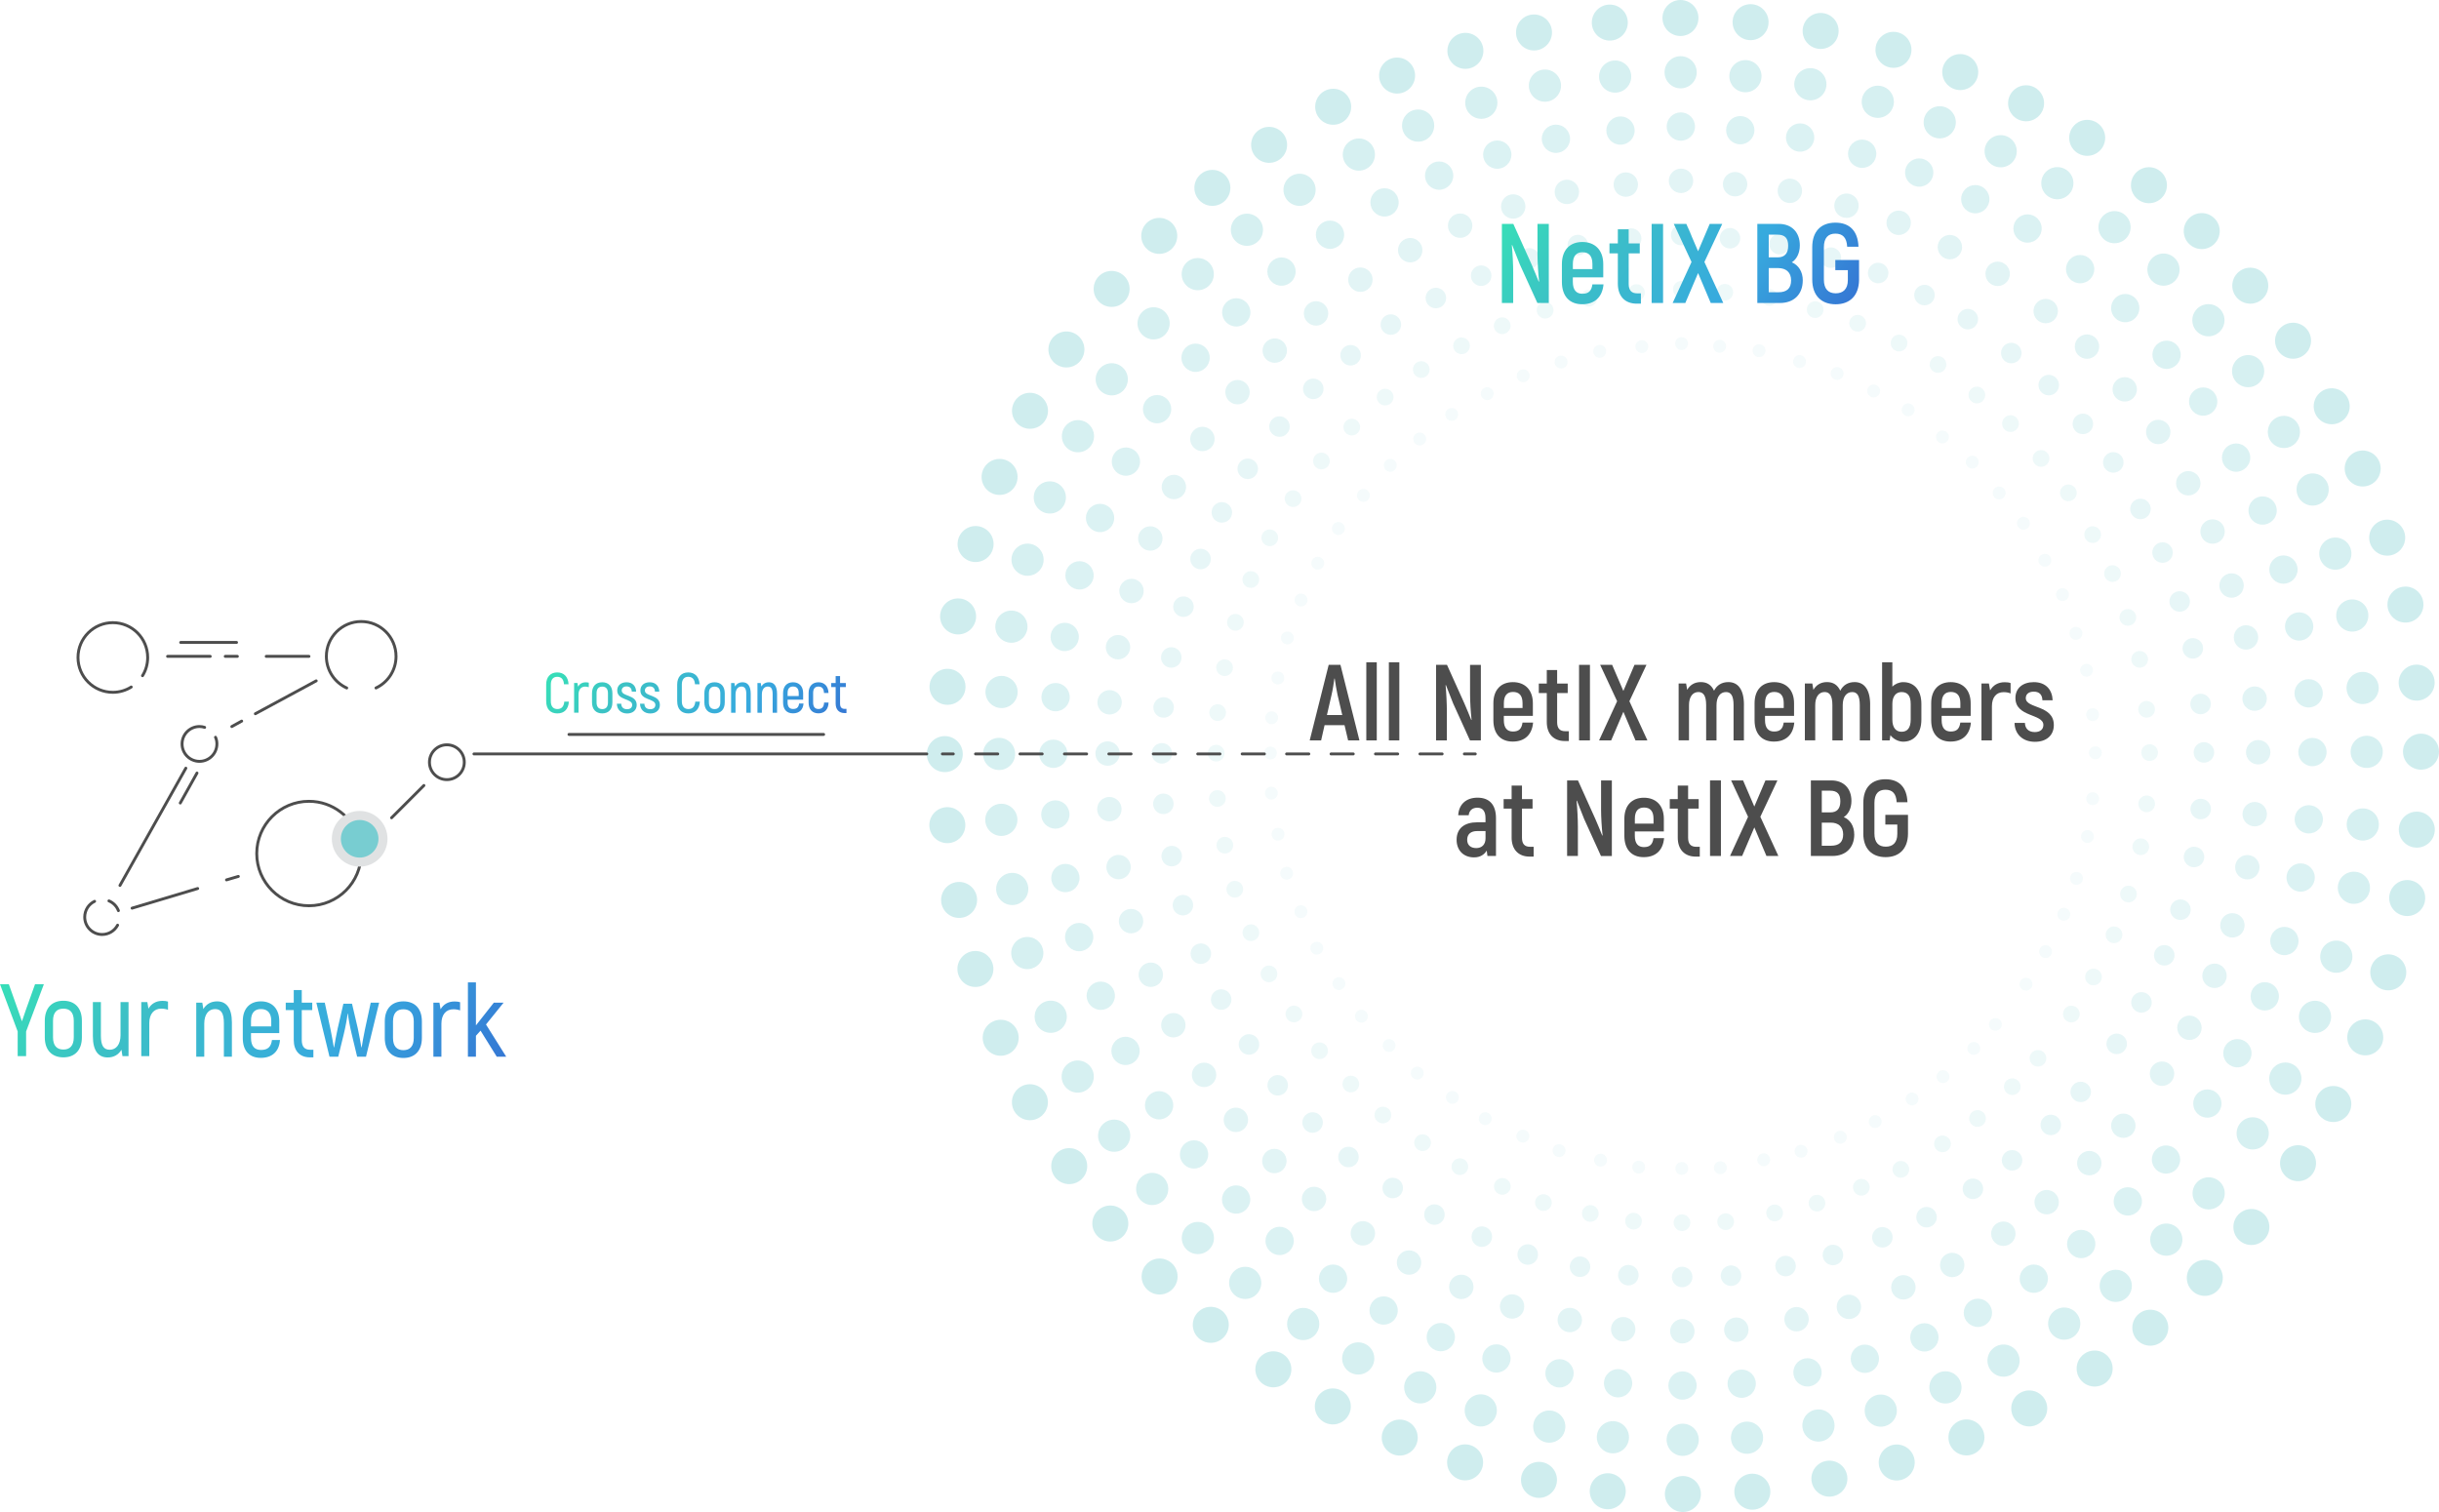 <svg id="eIPUi4QKhkH1" xmlns="http://www.w3.org/2000/svg" xmlns:xlink="http://www.w3.org/1999/xlink" viewBox="0 0 949.51 588.72" shape-rendering="geometricPrecision" text-rendering="geometricPrecision">
<style><![CDATA[
#eIPUi4QKhkH513_to {animation: eIPUi4QKhkH513_to__to 9200ms linear infinite normal forwards}@keyframes eIPUi4QKhkH513_to__to { 0% {transform: translate(140.02px,326.58px)} 5.435% {transform: translate(175.86px,293.72px)} 22.826% {transform: translate(362.54px,293.72px)} 36.957% {transform: translate(490.77px,293.72px)} 48.913% {transform: translate(490.77px,293.72px)} 61.957% {transform: translate(362.54px,293.72px)} 79.348% {transform: translate(173.67px,293.72px)} 86.957% {transform: translate(137.9px,328.66px)} 100% {transform: translate(137.9px,328.66px)}}
]]></style>
<defs><linearGradient id="eIPUi4QKhkH466-fill" x1="313.69" y1="300.22" x2="229.17" y2="241.03" spreadMethod="pad" gradientUnits="userSpaceOnUse" gradientTransform="translate(0 0)"><stop id="eIPUi4QKhkH466-fill-0" offset="0%" stop-color="#3578d4"/><stop id="eIPUi4QKhkH466-fill-1" offset="33%" stop-color="#37aade"/><stop id="eIPUi4QKhkH466-fill-2" offset="73%" stop-color="#3cc0c6"/><stop id="eIPUi4QKhkH466-fill-3" offset="100%" stop-color="#37deb8"/></linearGradient><linearGradient id="eIPUi4QKhkH492-fill" x1="704.7" y1="139.77" x2="599.45" y2="66.07" spreadMethod="pad" gradientUnits="userSpaceOnUse" gradientTransform="translate(0 0)"><stop id="eIPUi4QKhkH492-fill-0" offset="0%" stop-color="#3578d4"/><stop id="eIPUi4QKhkH492-fill-1" offset="33%" stop-color="#37aade"/><stop id="eIPUi4QKhkH492-fill-2" offset="73%" stop-color="#3cc0c6"/><stop id="eIPUi4QKhkH492-fill-3" offset="100%" stop-color="#37deb8"/></linearGradient><linearGradient id="eIPUi4QKhkH493-fill" x1="170.7" y1="449.1" x2="25.2" y2="347.21" spreadMethod="pad" gradientUnits="userSpaceOnUse" gradientTransform="translate(0 0)"><stop id="eIPUi4QKhkH493-fill-0" offset="0%" stop-color="#3578d4"/><stop id="eIPUi4QKhkH493-fill-1" offset="33%" stop-color="#37aade"/><stop id="eIPUi4QKhkH493-fill-2" offset="73%" stop-color="#3cc0c6"/><stop id="eIPUi4QKhkH493-fill-3" offset="100%" stop-color="#37deb8"/></linearGradient></defs><g><g opacity="0.5"><g><g><circle r="7.01" transform="translate(654.21 7.01)" opacity="0.7" fill="#78cdd1" stroke-width="0"/><circle r="7.01" transform="translate(655.15 581.7)" opacity="0.7" fill="#78cdd1" stroke-width="0"/><circle r="7.01" transform="translate(942.5 292.66)" opacity="0.7" fill="#78cdd1" stroke-width="0"/><circle r="7.01" transform="translate(367.81 293.61)" opacity="0.7" fill="#78cdd1" stroke-width="0"/><circle r="7.01" transform="translate(451.3 91.84)" opacity="0.7" fill="#78cdd1" stroke-width="0"/><circle r="7.01" transform="translate(858.34 497.54)" opacity="0.7" fill="#78cdd1" stroke-width="0"/><circle r="7.01" transform="translate(857.14 89.97)" opacity="0.7" fill="#78cdd1" stroke-width="0"/><circle r="7.01" transform="translate(451.44 497.01)" opacity="0.7" fill="#78cdd1" stroke-width="0"/><circle r="7.01" transform="translate(543.89 29.42)" opacity="0.7" fill="#78cdd1" stroke-width="0"/><circle r="7.01" transform="translate(765.54 559.66)" opacity="0.7" fill="#78cdd1" stroke-width="0"/><circle r="7.01" transform="translate(919.8 182.41)" opacity="0.7" fill="#78cdd1" stroke-width="0"/><circle r="7.01" transform="translate(389.57 404.05)" opacity="0.7" fill="#78cdd1" stroke-width="0"/><circle r="7.01" transform="translate(389.14 185.69)" opacity="0.7" fill="#78cdd1" stroke-width="0"/><circle r="7.01" transform="translate(920.8 403.9)" opacity="0.7" fill="#78cdd1" stroke-width="0"/><circle r="7.01" transform="translate(763.13 28.06)" opacity="0.7" fill="#78cdd1" stroke-width="0"/><circle r="7.01" transform="translate(544.92 559.72)" opacity="0.7" fill="#78cdd1" stroke-width="0"/><circle r="7.01" transform="translate(597.19 12.64)" opacity="0.7" fill="#78cdd1" stroke-width="0"/><circle r="7.01" transform="translate(712.19 575.71)" opacity="0.7" fill="#78cdd1" stroke-width="0"/><circle r="7.01" transform="translate(936.45 235.39)" opacity="0.7" fill="#78cdd1" stroke-width="0"/><circle r="7.01" transform="translate(373.38 350.39)" opacity="0.7" fill="#78cdd1" stroke-width="0"/><circle r="7.01" transform="translate(415.16 136.06)" opacity="0.7" fill="#78cdd1" stroke-width="0"/><circle r="7.01" transform="translate(894.63 452.89)" opacity="0.7" fill="#78cdd1" stroke-width="0"/><circle r="7.01" transform="translate(812.55 53.67)" opacity="0.7" fill="#78cdd1" stroke-width="0"/><circle r="7.01" transform="translate(495.72 533.14)" opacity="0.7" fill="#78cdd1" stroke-width="0"/><circle r="7.01" transform="translate(494.07 56.4)" opacity="0.7" fill="#78cdd1" stroke-width="0"/><circle r="7.01" transform="translate(815.45 532.84)" opacity="0.7" fill="#78cdd1" stroke-width="0"/><circle r="7.01" transform="translate(892.69 132.66)" opacity="0.7" fill="#78cdd1" stroke-width="0"/><circle r="7.01" transform="translate(416.25 454.03)" opacity="0.7" fill="#78cdd1" stroke-width="0"/><circle r="7.01" transform="translate(372.99 240)" opacity="0.7" fill="#78cdd1" stroke-width="0"/><circle r="7.01" transform="translate(937.13 349.65)" opacity="0.7" fill="#78cdd1" stroke-width="0"/><circle r="7.01" transform="translate(708.78 12.05)" opacity="0.7" fill="#78cdd1" stroke-width="0"/><circle r="7.01" transform="translate(599.13 576.19)" opacity="0.7" fill="#78cdd1" stroke-width="0"/><circle r="7.01" transform="translate(626.7 8.79)" opacity="0.7" fill="#78cdd1" stroke-width="0"/><circle r="7.01" transform="translate(682.19 580.79)" opacity="0.7" fill="#78cdd1" stroke-width="0"/><circle r="7.01" transform="translate(940.81 265.78)" opacity="0.7" fill="#78cdd1" stroke-width="0"/><circle r="7.01" transform="translate(368.8 321.27)" opacity="0.7" fill="#78cdd1" stroke-width="0"/><circle r="7.01" transform="translate(432.76 112.49)" opacity="0.7" fill="#78cdd1" stroke-width="0"/><circle r="7.01" transform="translate(876.47 477.73)" opacity="0.7" fill="#78cdd1" stroke-width="0"/><circle r="7.01" transform="translate(836.59 72.11)" opacity="0.7" fill="#78cdd1" stroke-width="0"/><circle r="7.01" transform="translate(471.36 515.82)" opacity="0.7" fill="#78cdd1" stroke-width="0"/><circle r="7.01" transform="translate(519.01 41.57)" opacity="0.7" fill="#78cdd1" stroke-width="0"/><circle r="7.01" transform="translate(789.99 548.37)" opacity="0.7" fill="#78cdd1" stroke-width="0"/><circle r="7.01" transform="translate(907.74 158.18)" opacity="0.7" fill="#78cdd1" stroke-width="0"/><circle r="7.01" transform="translate(400.95 429.15)" opacity="0.7" fill="#78cdd1" stroke-width="0"/><circle r="7.01" transform="translate(379.8 211.82)" opacity="0.7" fill="#78cdd1" stroke-width="0"/><circle r="7.01" transform="translate(929.76 378.58)" opacity="0.7" fill="#78cdd1" stroke-width="0"/><circle r="7.01" transform="translate(737.13 19.4)" opacity="0.7" fill="#78cdd1" stroke-width="0"/><circle r="7.01" transform="translate(570.37 569.37)" opacity="0.7" fill="#78cdd1" stroke-width="0"/><circle r="7.01" transform="translate(570.48 19.8)" opacity="0.7" fill="#78cdd1" stroke-width="0"/><circle r="7.01" transform="translate(738.4 569.42)" opacity="0.7" fill="#78cdd1" stroke-width="0"/><circle r="7.01" transform="translate(929.34 209.34)" opacity="0.7" fill="#78cdd1" stroke-width="0"/><circle r="7.01" transform="translate(379.73 377.27)" opacity="0.7" fill="#78cdd1" stroke-width="0"/><circle r="7.01" transform="translate(400.98 159.94)" opacity="0.7" fill="#78cdd1" stroke-width="0"/><circle r="7.01" transform="translate(908.36 429.84)" opacity="0.7" fill="#78cdd1" stroke-width="0"/><circle r="7.01" transform="translate(788.76 40.21)" opacity="0.7" fill="#78cdd1" stroke-width="0"/><circle r="7.01" transform="translate(518.87 547.59)" opacity="0.7" fill="#78cdd1" stroke-width="0"/><circle r="7.01" transform="translate(471.98 73.15)" opacity="0.7" fill="#78cdd1" stroke-width="0"/><circle r="7.01" transform="translate(837.12 516.94)" opacity="0.7" fill="#78cdd1" stroke-width="0"/><circle r="7.01" transform="translate(876.04 111.23)" opacity="0.7" fill="#78cdd1" stroke-width="0"/><circle r="7.01" transform="translate(432.25 476.37)" opacity="0.7" fill="#78cdd1" stroke-width="0"/><circle r="7.01" transform="translate(368.87 267.41)" opacity="0.7" fill="#78cdd1" stroke-width="0"/><circle r="7.01" transform="translate(940.87 323.02)" opacity="0.7" fill="#78cdd1" stroke-width="0"/><circle r="7.01" transform="translate(681.51 8.63)" opacity="0.7" fill="#78cdd1" stroke-width="0"/><circle r="7.01" transform="translate(625.9 580.62)" opacity="0.7" fill="#78cdd1" stroke-width="0"/></g><g><circle r="6.26" transform="translate(654.28 28.14)" opacity="0.61" fill="#78cdd1" stroke-width="0"/><circle r="6.26" transform="translate(655.08 560.58)" opacity="0.61" fill="#78cdd1" stroke-width="0"/><circle r="6.26" transform="translate(921.37 292.73)" opacity="0.61" fill="#78cdd1" stroke-width="0"/><circle r="6.26" transform="translate(388.94 293.54)" opacity="0.61" fill="#78cdd1" stroke-width="0"/><circle r="6.26" transform="translate(466.29 106.73)" opacity="0.61" fill="#78cdd1" stroke-width="0"/><circle r="6.26" transform="translate(843.35 482.65)" opacity="0.61" fill="#78cdd1" stroke-width="0"/><circle r="6.26" transform="translate(842.25 104.97)" opacity="0.61" fill="#78cdd1" stroke-width="0"/><circle r="6.26" transform="translate(466.33 482.02)" opacity="0.61" fill="#78cdd1" stroke-width="0"/><circle r="6.26" transform="translate(552.08 48.9)" opacity="0.61" fill="#78cdd1" stroke-width="0"/><circle r="6.26" transform="translate(757.36 540.18)" opacity="0.61" fill="#78cdd1" stroke-width="0"/><circle r="6.26" transform="translate(900.32 190.59)" opacity="0.61" fill="#78cdd1" stroke-width="0"/><circle r="6.26" transform="translate(409.05 395.87)" opacity="0.61" fill="#78cdd1" stroke-width="0"/><circle r="6.26" transform="translate(408.7 193.68)" opacity="0.61" fill="#78cdd1" stroke-width="0"/><circle r="6.26" transform="translate(901.24 395.91)" opacity="0.61" fill="#78cdd1" stroke-width="0"/><circle r="6.26" transform="translate(755.14 47.62)" opacity="0.61" fill="#78cdd1" stroke-width="0"/><circle r="6.26" transform="translate(552.91 540.16)" opacity="0.61" fill="#78cdd1" stroke-width="0"/><circle r="6.26" transform="translate(601.45 33.34)" opacity="0.61" fill="#78cdd1" stroke-width="0"/><circle r="6.26" transform="translate(707.93 555.02)" opacity="0.61" fill="#78cdd1" stroke-width="0"/><circle r="6.26" transform="translate(915.75 239.65)" opacity="0.61" fill="#78cdd1" stroke-width="0"/><circle r="6.26" transform="translate(394.07 346.12)" opacity="0.61" fill="#78cdd1" stroke-width="0"/><circle r="6.26" transform="translate(432.81 147.68)" opacity="0.61" fill="#78cdd1" stroke-width="0"/><circle r="6.26" transform="translate(876.98 441.28)" opacity="0.61" fill="#78cdd1" stroke-width="0"/><circle r="6.26" transform="translate(800.93 71.32)" opacity="0.61" fill="#78cdd1" stroke-width="0"/><circle r="6.26" transform="translate(507.34 515.5)" opacity="0.61" fill="#78cdd1" stroke-width="0"/><circle r="6.26" transform="translate(505.92 73.9)" opacity="0.61" fill="#78cdd1" stroke-width="0"/><circle r="6.26" transform="translate(803.6 515.35)" opacity="0.61" fill="#78cdd1" stroke-width="0"/><circle r="6.26" transform="translate(875.2 144.5)" opacity="0.61" fill="#78cdd1" stroke-width="0"/><circle r="6.26" transform="translate(433.75 442.18)" opacity="0.61" fill="#78cdd1" stroke-width="0"/><circle r="6.26" transform="translate(393.74 243.99)" opacity="0.61" fill="#78cdd1" stroke-width="0"/><circle r="6.26" transform="translate(916.38 345.65)" opacity="0.61" fill="#78cdd1" stroke-width="0"/><circle r="6.26" transform="translate(704.78 32.8)" opacity="0.61" fill="#78cdd1" stroke-width="0"/><circle r="6.26" transform="translate(603.13 555.44)" opacity="0.61" fill="#78cdd1" stroke-width="0"/><circle r="6.26" transform="translate(628.78 29.81)" opacity="0.61" fill="#78cdd1" stroke-width="0"/><circle r="6.26" transform="translate(680.12 559.77)" opacity="0.61" fill="#78cdd1" stroke-width="0"/><circle r="6.26" transform="translate(919.78 267.86)" opacity="0.61" fill="#78cdd1" stroke-width="0"/><circle r="6.26" transform="translate(389.82 319.2)" opacity="0.61" fill="#78cdd1" stroke-width="0"/><circle r="6.26" transform="translate(449.1 125.89)" opacity="0.61" fill="#78cdd1" stroke-width="0"/><ellipse rx="6.26" ry="6.25" transform="matrix(1-.024 0.024 1 859.837 464.633)" opacity="0.61" fill="#78cdd1" stroke-width="0"/><circle r="6.26" transform="translate(823.19 88.45)" opacity="0.61" fill="#78cdd1" stroke-width="0"/><circle r="6.26" transform="translate(484.76 499.49)" opacity="0.61" fill="#78cdd1" stroke-width="0"/><circle r="6.26" transform="translate(529.01 60.18)" opacity="0.61" fill="#78cdd1" stroke-width="0"/><circle r="6.26" transform="translate(779.99 529.75)" opacity="0.61" fill="#78cdd1" stroke-width="0"/><circle r="6.26" transform="translate(889.13 168.18)" opacity="0.61" fill="#78cdd1" stroke-width="0"/><circle r="6.26" transform="translate(419.56 419.16)" opacity="0.61" fill="#78cdd1" stroke-width="0"/><circle r="6.26" transform="translate(400.03 217.92)" opacity="0.61" fill="#78cdd1" stroke-width="0"/><circle r="6.26" transform="translate(909.53 372.48)" opacity="0.61" fill="#78cdd1" stroke-width="0"/><circle r="6.26" transform="translate(731.03 39.63)" opacity="0.61" fill="#78cdd1" stroke-width="0"/><circle r="6.26" transform="translate(576.47 549.14)" opacity="0.61" fill="#78cdd1" stroke-width="0"/><circle r="6.26" transform="translate(576.68 40)" opacity="0.61" fill="#78cdd1" stroke-width="0"/><circle r="6.26" transform="translate(732.19 549.22)" opacity="0.61" fill="#78cdd1" stroke-width="0"/><circle r="6.26" transform="translate(909.15 215.55)" opacity="0.61" fill="#78cdd1" stroke-width="0"/><circle r="6.26" transform="translate(399.93 371.06)" opacity="0.61" fill="#78cdd1" stroke-width="0"/><circle r="6.26" transform="translate(419.65 169.83)" opacity="0.61" fill="#78cdd1" stroke-width="0"/><circle r="6.26" transform="translate(889.69 419.95)" opacity="0.61" fill="#78cdd1" stroke-width="0"/><circle r="6.26" transform="translate(778.87 58.88)" opacity="0.61" fill="#78cdd1" stroke-width="0"/><circle r="6.26" transform="translate(528.76 528.91)" opacity="0.61" fill="#78cdd1" stroke-width="0"/><circle r="6.26" transform="translate(485.43 89.45)" opacity="0.61" fill="#78cdd1" stroke-width="0"/><circle r="6.26" transform="translate(823.67 500.64)" opacity="0.61" fill="#78cdd1" stroke-width="0"/><circle r="6.26" transform="translate(859.74 124.68)" opacity="0.61" fill="#78cdd1" stroke-width="0"/><circle r="6.26" transform="translate(448.55 462.92)" opacity="0.61" fill="#78cdd1" stroke-width="0"/><circle r="6.26" transform="translate(389.91 269.42)" opacity="0.61" fill="#78cdd1" stroke-width="0"/><circle r="6.26" transform="translate(919.84 321.01)" opacity="0.61" fill="#78cdd1" stroke-width="0"/><circle r="6.26" transform="translate(679.5 29.66)" opacity="0.61" fill="#78cdd1" stroke-width="0"/><circle r="6.26" transform="translate(627.91 559.59)" opacity="0.61" fill="#78cdd1" stroke-width="0"/></g><g><circle r="5.51" transform="translate(654.35 49.27)" opacity="0.52" fill="#78cdd1" stroke-width="0"/><circle r="5.51" transform="translate(655.01 539.45)" opacity="0.52" fill="#78cdd1" stroke-width="0"/><circle r="5.51" transform="translate(900.24 292.81)" opacity="0.52" fill="#78cdd1" stroke-width="0"/><circle r="5.51" transform="translate(410.06 293.47)" opacity="0.52" fill="#78cdd1" stroke-width="0"/><circle r="5.51" transform="translate(481.28 121.62)" opacity="0.52" fill="#78cdd1" stroke-width="0"/><circle r="5.51" transform="translate(828.36 467.76)" opacity="0.52" fill="#78cdd1" stroke-width="0"/><circle r="5.51" transform="translate(827.36 119.96)" opacity="0.52" fill="#78cdd1" stroke-width="0"/><circle r="5.51" transform="translate(481.22 467.03)" opacity="0.52" fill="#78cdd1" stroke-width="0"/><circle r="5.51" transform="translate(560.26 68.38)" opacity="0.52" fill="#78cdd1" stroke-width="0"/><circle r="5.51" transform="translate(749.17 520.7)" opacity="0.52" fill="#78cdd1" stroke-width="0"/><circle r="5.51" transform="translate(880.84 198.77)" opacity="0.52" fill="#78cdd1" stroke-width="0"/><circle r="5.51" transform="translate(428.53 387.69)" opacity="0.52" fill="#78cdd1" stroke-width="0"/><circle r="5.51" transform="translate(428.26 201.67)" opacity="0.52" fill="#78cdd1" stroke-width="0"/><circle r="5.51" transform="translate(881.68 387.92)" opacity="0.52" fill="#78cdd1" stroke-width="0"/><circle r="5.51" transform="translate(747.15 67.18)" opacity="0.52" fill="#78cdd1" stroke-width="0"/><circle r="5.51" transform="translate(560.9 520.6)" opacity="0.52" fill="#78cdd1" stroke-width="0"/><circle r="5.51" transform="translate(605.72 54.03)" opacity="0.52" fill="#78cdd1" stroke-width="0"/><circle r="5.51" transform="translate(703.66 534.33)" opacity="0.52" fill="#78cdd1" stroke-width="0"/><circle r="5.51" transform="translate(895.06 243.91)" opacity="0.52" fill="#78cdd1" stroke-width="0"/><circle r="5.51" transform="translate(414.76 341.86)" opacity="0.52" fill="#78cdd1" stroke-width="0"/><circle r="5.51" transform="translate(450.45 159.3)" opacity="0.52" fill="#78cdd1" stroke-width="0"/><circle r="5.51" transform="translate(859.33 429.66)" opacity="0.52" fill="#78cdd1" stroke-width="0"/><circle r="5.51" transform="translate(789.32 88.97)" opacity="0.52" fill="#78cdd1" stroke-width="0"/><circle r="5.51" transform="translate(518.96 497.85)" opacity="0.52" fill="#78cdd1" stroke-width="0"/><circle r="5.51" transform="translate(517.77 91.39)" opacity="0.52" fill="#78cdd1" stroke-width="0"/><circle r="5.51" transform="translate(791.76 497.85)" opacity="0.52" fill="#78cdd1" stroke-width="0"/><circle r="5.51" transform="translate(857.7 156.35)" opacity="0.52" fill="#78cdd1" stroke-width="0"/><circle r="5.51" transform="translate(451.24 430.34)" opacity="0.52" fill="#78cdd1" stroke-width="0"/><circle r="5.51" transform="translate(414.49 247.99)" opacity="0.52" fill="#78cdd1" stroke-width="0"/><circle r="5.51" transform="translate(895.64 341.66)" opacity="0.52" fill="#78cdd1" stroke-width="0"/><circle r="5.51" transform="translate(700.79 53.55)" opacity="0.52" fill="#78cdd1" stroke-width="0"/><circle r="5.51" transform="translate(607.12 534.7)" opacity="0.52" fill="#78cdd1" stroke-width="0"/><circle r="5.51" transform="translate(630.86 50.84)" opacity="0.52" fill="#78cdd1" stroke-width="0"/><circle r="5.51" transform="translate(678.04 538.74)" opacity="0.52" fill="#78cdd1" stroke-width="0"/><circle r="5.51" transform="translate(898.76 269.94)" opacity="0.52" fill="#78cdd1" stroke-width="0"/><circle r="5.51" transform="translate(410.85 317.12)" opacity="0.52" fill="#78cdd1" stroke-width="0"/><circle r="5.51" transform="translate(465.44 139.29)" opacity="0.52" fill="#78cdd1" stroke-width="0"/><ellipse rx="5.51" ry="5.49" transform="matrix(1-.021 0.021 1 843.236 451.465)" opacity="0.52" fill="#78cdd1" stroke-width="0"/><circle r="5.51" transform="translate(809.8 104.79)" opacity="0.52" fill="#78cdd1" stroke-width="0"/><circle r="5.51" transform="translate(498.16 483.15)" opacity="0.52" fill="#78cdd1" stroke-width="0"/><circle r="5.51" transform="translate(539 78.8)" opacity="0.52" fill="#78cdd1" stroke-width="0"/><circle r="5.51" transform="translate(770 511.14)" opacity="0.52" fill="#78cdd1" stroke-width="0"/><circle r="5.51" transform="translate(870.52 178.17)" opacity="0.52" fill="#78cdd1" stroke-width="0"/><circle r="5.51" transform="translate(438.17 409.16)" opacity="0.52" fill="#78cdd1" stroke-width="0"/><circle r="5.51" transform="translate(420.26 224.01)" opacity="0.52" fill="#78cdd1" stroke-width="0"/><circle r="5.51" transform="translate(889.31 366.38)" opacity="0.52" fill="#78cdd1" stroke-width="0"/><circle r="5.51" transform="translate(724.94 59.86)" opacity="0.52" fill="#78cdd1" stroke-width="0"/><circle r="5.51" transform="translate(582.56 528.91)" opacity="0.52" fill="#78cdd1" stroke-width="0"/><circle r="5.51" transform="translate(582.89 60.2)" opacity="0.52" fill="#78cdd1" stroke-width="0"/><circle r="5.51" transform="translate(725.99 529.03)" opacity="0.52" fill="#78cdd1" stroke-width="0"/><circle r="5.51" transform="translate(888.95 221.76)" opacity="0.52" fill="#78cdd1" stroke-width="0"/><circle r="5.51" transform="translate(420.12 364.85)" opacity="0.52" fill="#78cdd1" stroke-width="0"/><circle r="5.51" transform="translate(438.32 179.72)" opacity="0.52" fill="#78cdd1" stroke-width="0"/><circle r="5.51" transform="translate(871.02 410.06)" opacity="0.52" fill="#78cdd1" stroke-width="0"/><circle r="5.51" transform="translate(768.98 77.55)" opacity="0.52" fill="#78cdd1" stroke-width="0"/><circle r="5.51" transform="translate(538.65 510.24)" opacity="0.52" fill="#78cdd1" stroke-width="0"/><circle r="5.51" transform="translate(498.89 105.74)" opacity="0.52" fill="#78cdd1" stroke-width="0"/><circle r="5.51" transform="translate(810.22 484.35)" opacity="0.52" fill="#78cdd1" stroke-width="0"/><circle r="5.51" transform="translate(843.45 138.13)" opacity="0.52" fill="#78cdd1" stroke-width="0"/><circle r="5.51" transform="translate(464.84 449.47)" opacity="0.52" fill="#78cdd1" stroke-width="0"/><circle r="5.51" transform="translate(410.94 271.43)" opacity="0.52" fill="#78cdd1" stroke-width="0"/><circle r="5.51" transform="translate(898.81 319)" opacity="0.52" fill="#78cdd1" stroke-width="0"/><circle r="5.51" transform="translate(677.49 50.69)" opacity="0.52" fill="#78cdd1" stroke-width="0"/><circle r="5.51" transform="translate(629.92 538.56)" opacity="0.52" fill="#78cdd1" stroke-width="0"/></g><g><circle r="4.75" transform="translate(654.42 70.4)" opacity="0.43" fill="#78cdd1" stroke-width="0"/><circle r="4.75" transform="translate(654.94 518.32)" opacity="0.43" fill="#78cdd1" stroke-width="0"/><circle r="4.75" transform="translate(879.12 292.88)" opacity="0.43" fill="#78cdd1" stroke-width="0"/><circle r="4.75" transform="translate(431.19 293.39)" opacity="0.43" fill="#78cdd1" stroke-width="0"/><circle r="4.75" transform="translate(496.27 136.51)" opacity="0.43" fill="#78cdd1" stroke-width="0"/><circle r="4.75" transform="translate(813.37 452.87)" opacity="0.43" fill="#78cdd1" stroke-width="0"/><circle r="4.75" transform="translate(812.47 134.95)" opacity="0.43" fill="#78cdd1" stroke-width="0"/><circle r="4.75" transform="translate(496.11 452.04)" opacity="0.43" fill="#78cdd1" stroke-width="0"/><circle r="4.75" transform="translate(568.44 87.86)" opacity="0.43" fill="#78cdd1" stroke-width="0"/><circle r="4.75" transform="translate(740.99 501.22)" opacity="0.43" fill="#78cdd1" stroke-width="0"/><circle r="4.75" transform="translate(861.36 206.95)" opacity="0.43" fill="#78cdd1" stroke-width="0"/><circle r="4.75" transform="translate(448.01 379.51)" opacity="0.43" fill="#78cdd1" stroke-width="0"/><circle r="4.75" transform="translate(447.82 209.66)" opacity="0.43" fill="#78cdd1" stroke-width="0"/><circle r="4.75" transform="translate(862.12 379.93)" opacity="0.43" fill="#78cdd1" stroke-width="0"/><circle r="4.75" transform="translate(739.16 86.74)" opacity="0.43" fill="#78cdd1" stroke-width="0"/><circle r="4.75" transform="translate(568.89 501.04)" opacity="0.43" fill="#78cdd1" stroke-width="0"/><circle r="4.75" transform="translate(609.98 74.72)" opacity="0.43" fill="#78cdd1" stroke-width="0"/><circle r="4.75" transform="translate(699.4 513.63)" opacity="0.43" fill="#78cdd1" stroke-width="0"/><circle r="4.75" transform="translate(874.37 248.18)" opacity="0.43" fill="#78cdd1" stroke-width="0"/><circle r="4.75" transform="translate(435.46 337.6)" opacity="0.43" fill="#78cdd1" stroke-width="0"/><circle r="4.75" transform="translate(468.1 170.91)" opacity="0.43" fill="#78cdd1" stroke-width="0"/><circle r="4.75" transform="translate(841.68 418.04)" opacity="0.43" fill="#78cdd1" stroke-width="0"/><circle r="4.75" transform="translate(777.7 106.62)" opacity="0.43" fill="#78cdd1" stroke-width="0"/><circle r="4.75" transform="translate(530.57 480.2)" opacity="0.43" fill="#78cdd1" stroke-width="0"/><circle r="4.75" transform="translate(529.61 108.89)" opacity="0.43" fill="#78cdd1" stroke-width="0"/><circle r="4.75" transform="translate(779.91 480.35)" opacity="0.43" fill="#78cdd1" stroke-width="0"/><circle r="4.75" transform="translate(840.21 168.19)" opacity="0.43" fill="#78cdd1" stroke-width="0"/><circle r="4.75" transform="translate(468.74 418.49)" opacity="0.43" fill="#78cdd1" stroke-width="0"/><circle r="4.75" transform="translate(435.24 251.98)" opacity="0.43" fill="#78cdd1" stroke-width="0"/><circle r="4.75" transform="translate(874.89 337.66)" opacity="0.43" fill="#78cdd1" stroke-width="0"/><circle r="4.75" transform="translate(696.79 74.3)" opacity="0.43" fill="#78cdd1" stroke-width="0"/><circle r="4.75" transform="translate(611.12 513.95)" opacity="0.43" fill="#78cdd1" stroke-width="0"/><circle r="4.75" transform="translate(632.93 71.86)" opacity="0.43" fill="#78cdd1" stroke-width="0"/><circle r="4.75" transform="translate(675.96 517.72)" opacity="0.43" fill="#78cdd1" stroke-width="0"/><circle r="4.75" transform="translate(877.73 272.01)" opacity="0.43" fill="#78cdd1" stroke-width="0"/><circle r="4.75" transform="translate(431.88 315.04)" opacity="0.43" fill="#78cdd1" stroke-width="0"/><circle r="4.75" transform="translate(481.77 152.69)" opacity="0.43" fill="#78cdd1" stroke-width="0"/><ellipse rx="4.75" ry="4.73" transform="matrix(1-.019 0.019 1 826.62 438.297)" opacity="0.43" fill="#78cdd1" stroke-width="0"/><circle r="4.75" transform="translate(796.4 121.12)" opacity="0.43" fill="#78cdd1" stroke-width="0"/><circle r="4.75" transform="translate(511.56 466.81)" opacity="0.43" fill="#78cdd1" stroke-width="0"/><circle r="4.75" transform="translate(549 97.41)" opacity="0.43" fill="#78cdd1" stroke-width="0"/><circle r="4.75" transform="translate(760 492.52)" opacity="0.43" fill="#78cdd1" stroke-width="0"/><circle r="4.75" transform="translate(851.9 188.16)" opacity="0.43" fill="#78cdd1" stroke-width="0"/><circle r="4.75" transform="translate(456.79 399.17)" opacity="0.43" fill="#78cdd1" stroke-width="0"/><circle r="4.75" transform="translate(440.49 230.11)" opacity="0.43" fill="#78cdd1" stroke-width="0"/><circle r="4.75" transform="translate(869.08 360.29)" opacity="0.43" fill="#78cdd1" stroke-width="0"/><circle r="4.75" transform="translate(718.84 80.09)" opacity="0.43" fill="#78cdd1" stroke-width="0"/><circle r="4.75" transform="translate(588.66 508.68)" opacity="0.43" fill="#78cdd1" stroke-width="0"/><circle r="4.75" transform="translate(589.1 80.39)" opacity="0.43" fill="#78cdd1" stroke-width="0"/><circle r="4.75" transform="translate(719.78 508.83)" opacity="0.43" fill="#78cdd1" stroke-width="0"/><circle r="4.75" transform="translate(868.76 227.97)" opacity="0.43" fill="#78cdd1" stroke-width="0"/><circle r="4.75" transform="translate(440.32 358.64)" opacity="0.43" fill="#78cdd1" stroke-width="0"/><circle r="4.75" transform="translate(456.99 189.61)" opacity="0.43" fill="#78cdd1" stroke-width="0"/><circle r="4.75" transform="translate(852.35 400.17)" opacity="0.43" fill="#78cdd1" stroke-width="0"/><circle r="4.75" transform="translate(759.09 96.22)" opacity="0.43" fill="#78cdd1" stroke-width="0"/><circle r="4.75" transform="translate(548.54 491.57)" opacity="0.43" fill="#78cdd1" stroke-width="0"/><circle r="4.75" transform="translate(512.34 122.03)" opacity="0.43" fill="#78cdd1" stroke-width="0"/><circle r="4.75" transform="translate(796.77 468.06)" opacity="0.43" fill="#78cdd1" stroke-width="0"/><circle r="4.75" transform="translate(827.16 151.59)" opacity="0.43" fill="#78cdd1" stroke-width="0"/><circle r="4.75" transform="translate(481.13 436.01)" opacity="0.43" fill="#78cdd1" stroke-width="0"/><circle r="4.75" transform="translate(431.97 273.44)" opacity="0.43" fill="#78cdd1" stroke-width="0"/><circle r="4.75" transform="translate(877.77 317)" opacity="0.43" fill="#78cdd1" stroke-width="0"/><circle r="4.75" transform="translate(675.48 71.72)" opacity="0.43" fill="#78cdd1" stroke-width="0"/><circle r="4.75" transform="translate(631.92 517.53)" opacity="0.43" fill="#78cdd1" stroke-width="0"/></g><g><circle r="4" transform="translate(654.49 91.52)" opacity="0.34" fill="#78cdd1" stroke-width="0"/><circle r="4" transform="translate(654.87 497.19)" opacity="0.34" fill="#78cdd1" stroke-width="0"/><circle r="4" transform="translate(857.99 292.95)" opacity="0.34" fill="#78cdd1" stroke-width="0"/><circle r="4" transform="translate(452.32 293.32)" opacity="0.34" fill="#78cdd1" stroke-width="0"/><circle r="4" transform="translate(511.26 151.4)" opacity="0.34" fill="#78cdd1" stroke-width="0"/><circle r="4" transform="translate(798.38 437.99)" opacity="0.34" fill="#78cdd1" stroke-width="0"/><circle r="4" transform="translate(797.58 149.94)" opacity="0.34" fill="#78cdd1" stroke-width="0"/><circle r="4" transform="translate(511 437.05)" opacity="0.34" fill="#78cdd1" stroke-width="0"/><circle r="4" transform="translate(576.62 107.34)" opacity="0.34" fill="#78cdd1" stroke-width="0"/><circle r="4" transform="translate(732.81 481.74)" opacity="0.34" fill="#78cdd1" stroke-width="0"/><circle r="4" transform="translate(841.88 215.14)" opacity="0.34" fill="#78cdd1" stroke-width="0"/><circle r="4" transform="translate(467.49 371.32)" opacity="0.34" fill="#78cdd1" stroke-width="0"/><circle r="4" transform="translate(467.38 217.65)" opacity="0.34" fill="#78cdd1" stroke-width="0"/><circle r="4" transform="translate(842.56 371.95)" opacity="0.34" fill="#78cdd1" stroke-width="0"/><circle r="4" transform="translate(731.17 106.3)" opacity="0.34" fill="#78cdd1" stroke-width="0"/><circle r="4" transform="translate(576.88 481.48)" opacity="0.34" fill="#78cdd1" stroke-width="0"/><circle r="4" transform="translate(614.25 95.42)" opacity="0.34" fill="#78cdd1" stroke-width="0"/><circle r="4" transform="translate(695.13 492.94)" opacity="0.34" fill="#78cdd1" stroke-width="0"/><circle r="4" transform="translate(853.67 252.44)" opacity="0.34" fill="#78cdd1" stroke-width="0"/><circle r="4" transform="translate(456.15 333.33)" opacity="0.34" fill="#78cdd1" stroke-width="0"/><circle r="4" transform="translate(485.75 182.53)" opacity="0.34" fill="#78cdd1" stroke-width="0"/><circle r="4" transform="translate(824.04 406.42)" opacity="0.34" fill="#78cdd1" stroke-width="0"/><circle r="4" transform="translate(766.08 124.26)" opacity="0.34" fill="#78cdd1" stroke-width="0"/><circle r="4" transform="translate(542.19 462.55)" opacity="0.34" fill="#78cdd1" stroke-width="0"/><circle r="4" transform="translate(541.46 126.38)" opacity="0.34" fill="#78cdd1" stroke-width="0"/><circle r="4" transform="translate(768.06 462.86)" opacity="0.34" fill="#78cdd1" stroke-width="0"/><circle r="4" transform="translate(822.71 180.04)" opacity="0.34" fill="#78cdd1" stroke-width="0"/><circle r="4" transform="translate(486.23 406.65)" opacity="0.34" fill="#78cdd1" stroke-width="0"/><circle r="4" transform="translate(455.98 255.98)" opacity="0.34" fill="#78cdd1" stroke-width="0"/><circle r="4" transform="translate(854.14 333.67)" opacity="0.34" fill="#78cdd1" stroke-width="0"/><circle r="4" transform="translate(692.8 95.04)" opacity="0.34" fill="#78cdd1" stroke-width="0"/><circle r="4" transform="translate(615.11 493.2)" opacity="0.34" fill="#78cdd1" stroke-width="0"/><circle r="4" transform="translate(635.01 92.89)" opacity="0.34" fill="#78cdd1" stroke-width="0"/><circle r="4" transform="translate(673.89 496.69)" opacity="0.34" fill="#78cdd1" stroke-width="0"/><circle r="4" transform="translate(856.7 274.09)" opacity="0.34" fill="#78cdd1" stroke-width="0"/><circle r="4" transform="translate(452.9 312.97)" opacity="0.34" fill="#78cdd1" stroke-width="0"/><circle r="4" transform="translate(498.11 166.09)" opacity="0.34" fill="#78cdd1" stroke-width="0"/><ellipse rx="4" ry="3.97" transform="matrix(1-.015 0.015 1 810.028 425.137)" opacity="0.34" fill="#78cdd1" stroke-width="0"/><circle r="4" transform="translate(783 137.46)" opacity="0.34" fill="#78cdd1" stroke-width="0"/><circle r="4" transform="translate(524.96 450.48)" opacity="0.34" fill="#78cdd1" stroke-width="0"/><circle r="4" transform="translate(558.99 116.03)" opacity="0.34" fill="#78cdd1" stroke-width="0"/><circle r="4" transform="translate(750.01 473.91)" opacity="0.34" fill="#78cdd1" stroke-width="0"/><circle r="4" transform="translate(833.29 198.16)" opacity="0.34" fill="#78cdd1" stroke-width="0"/><circle r="4" transform="translate(475.4 389.18)" opacity="0.34" fill="#78cdd1" stroke-width="0"/><circle r="4" transform="translate(460.72 236.2)" opacity="0.34" fill="#78cdd1" stroke-width="0"/><circle r="4" transform="translate(848.85 354.19)" opacity="0.34" fill="#78cdd1" stroke-width="0"/><circle r="4" transform="translate(712.75 100.32)" opacity="0.34" fill="#78cdd1" stroke-width="0"/><circle r="4" transform="translate(594.75 488.45)" opacity="0.34" fill="#78cdd1" stroke-width="0"/><circle r="4" transform="translate(595.31 100.59)" opacity="0.34" fill="#78cdd1" stroke-width="0"/><circle r="4" transform="translate(713.57 488.63)" opacity="0.34" fill="#78cdd1" stroke-width="0"/><circle r="4" transform="translate(848.56 234.18)" opacity="0.34" fill="#78cdd1" stroke-width="0"/><circle r="4" transform="translate(460.51 352.43)" opacity="0.34" fill="#78cdd1" stroke-width="0"/><circle r="4" transform="translate(475.66 199.5)" opacity="0.34" fill="#78cdd1" stroke-width="0"/><circle r="4" transform="translate(833.68 390.28)" opacity="0.34" fill="#78cdd1" stroke-width="0"/><circle r="4" transform="translate(749.2 114.89)" opacity="0.34" fill="#78cdd1" stroke-width="0"/><circle r="4" transform="translate(558.43 472.9)" opacity="0.34" fill="#78cdd1" stroke-width="0"/><circle r="4" transform="translate(525.79 138.32)" opacity="0.34" fill="#78cdd1" stroke-width="0"/><circle r="4" transform="translate(783.31 451.77)" opacity="0.34" fill="#78cdd1" stroke-width="0"/><circle r="4" transform="translate(810.87 165.04)" opacity="0.34" fill="#78cdd1" stroke-width="0"/><circle r="4" transform="translate(497.42 422.56)" opacity="0.34" fill="#78cdd1" stroke-width="0"/><circle r="4" transform="translate(453 275.44)" opacity="0.34" fill="#78cdd1" stroke-width="0"/><circle r="4" transform="translate(856.74 314.99)" opacity="0.34" fill="#78cdd1" stroke-width="0"/><circle r="4" transform="translate(673.48 92.76)" opacity="0.34" fill="#78cdd1" stroke-width="0"/><circle r="4" transform="translate(633.93 496.49)" opacity="0.34" fill="#78cdd1" stroke-width="0"/></g><g><circle r="3.25" transform="translate(654.57 112.65)" opacity="0.25" fill="#78cdd1" stroke-width="0"/><circle r="3.25" transform="translate(654.8 476.06)" opacity="0.25" fill="#78cdd1" stroke-width="0"/><circle r="3.25" transform="translate(836.86 293.02)" opacity="0.25" fill="#78cdd1" stroke-width="0"/><circle r="3.25" transform="translate(473.45 293.25)" opacity="0.25" fill="#78cdd1" stroke-width="0"/><circle r="3.25" transform="translate(526.25 166.29)" opacity="0.25" fill="#78cdd1" stroke-width="0"/><circle r="3.25" transform="translate(783.39 423.1)" opacity="0.25" fill="#78cdd1" stroke-width="0"/><circle r="3.25" transform="translate(782.69 164.93)" opacity="0.25" fill="#78cdd1" stroke-width="0"/><circle r="3.25" transform="translate(525.89 422.06)" opacity="0.25" fill="#78cdd1" stroke-width="0"/><circle r="3.25" transform="translate(584.81 126.82)" opacity="0.25" fill="#78cdd1" stroke-width="0"/><circle r="3.25" transform="translate(724.63 462.26)" opacity="0.25" fill="#78cdd1" stroke-width="0"/><circle r="3.25" transform="translate(822.4 223.32)" opacity="0.25" fill="#78cdd1" stroke-width="0"/><circle r="3.25" transform="translate(486.97 363.14)" opacity="0.25" fill="#78cdd1" stroke-width="0"/><circle r="3.25" transform="translate(486.94 225.63)" opacity="0.25" fill="#78cdd1" stroke-width="0"/><circle r="3.25" transform="translate(823 363.96)" opacity="0.25" fill="#78cdd1" stroke-width="0"/><circle r="3.25" transform="translate(723.19 125.86)" opacity="0.25" fill="#78cdd1" stroke-width="0"/><circle r="3.25" transform="translate(584.86 461.92)" opacity="0.25" fill="#78cdd1" stroke-width="0"/><circle r="3.25" transform="translate(618.51 116.11)" opacity="0.25" fill="#78cdd1" stroke-width="0"/><circle r="3.25" transform="translate(690.87 472.25)" opacity="0.25" fill="#78cdd1" stroke-width="0"/><circle r="3.25" transform="translate(832.98 256.71)" opacity="0.25" fill="#78cdd1" stroke-width="0"/><circle r="3.25" transform="translate(476.84 329.07)" opacity="0.25" fill="#78cdd1" stroke-width="0"/><circle r="3.25" transform="translate(503.4 194.15)" opacity="0.25" fill="#78cdd1" stroke-width="0"/><circle r="3.25" transform="translate(806.39 394.81)" opacity="0.25" fill="#78cdd1" stroke-width="0"/><circle r="3.25" transform="translate(754.47 141.91)" opacity="0.25" fill="#78cdd1" stroke-width="0"/><circle r="3.25" transform="translate(553.81 444.9)" opacity="0.25" fill="#78cdd1" stroke-width="0"/><circle r="3.25" transform="translate(553.3 143.88)" opacity="0.25" fill="#78cdd1" stroke-width="0"/><circle r="3.25" transform="translate(756.22 445.36)" opacity="0.25" fill="#78cdd1" stroke-width="0"/><circle r="3.25" transform="translate(805.22 191.89)" opacity="0.25" fill="#78cdd1" stroke-width="0"/><circle r="3.25" transform="translate(503.73 394.8)" opacity="0.25" fill="#78cdd1" stroke-width="0"/><circle r="3.25" transform="translate(476.73 259.97)" opacity="0.25" fill="#78cdd1" stroke-width="0"/><circle r="3.25" transform="translate(833.4 329.67)" opacity="0.25" fill="#78cdd1" stroke-width="0"/><circle r="3.25" transform="translate(688.8 115.79)" opacity="0.25" fill="#78cdd1" stroke-width="0"/><circle r="3.25" transform="translate(619.11 472.46)" opacity="0.25" fill="#78cdd1" stroke-width="0"/><circle r="3.25" transform="translate(637.09 113.92)" opacity="0.25" fill="#78cdd1" stroke-width="0"/><circle r="3.25" transform="translate(671.81 475.66)" opacity="0.25" fill="#78cdd1" stroke-width="0"/><circle r="3.25" transform="translate(835.68 276.17)" opacity="0.25" fill="#78cdd1" stroke-width="0"/><circle r="3.25" transform="translate(473.93 310.89)" opacity="0.25" fill="#78cdd1" stroke-width="0"/><circle r="3.25" transform="translate(514.44 179.49)" opacity="0.25" fill="#78cdd1" stroke-width="0"/><ellipse rx="3.25" ry="3.21" transform="matrix(1-.009 0.009 1 793.387 412.052)" opacity="0.25" fill="#78cdd1" stroke-width="0"/><circle r="3.25" transform="translate(769.6 153.79)" opacity="0.25" fill="#78cdd1" stroke-width="0"/><circle r="3.25" transform="translate(538.36 434.14)" opacity="0.25" fill="#78cdd1" stroke-width="0"/><circle r="3.25" transform="translate(568.99 134.64)" opacity="0.25" fill="#78cdd1" stroke-width="0"/><circle r="3.25" transform="translate(740.01 455.29)" opacity="0.25" fill="#78cdd1" stroke-width="0"/><circle r="3.25" transform="translate(814.67 208.15)" opacity="0.25" fill="#78cdd1" stroke-width="0"/><circle r="3.25" transform="translate(494.02 379.18)" opacity="0.25" fill="#78cdd1" stroke-width="0"/><circle r="3.25" transform="translate(480.95 242.3)" opacity="0.25" fill="#78cdd1" stroke-width="0"/><circle r="3.25" transform="translate(828.62 348.1)" opacity="0.25" fill="#78cdd1" stroke-width="0"/><circle r="3.25" transform="translate(706.65 120.55)" opacity="0.25" fill="#78cdd1" stroke-width="0"/><circle r="3.25" transform="translate(600.85 468.22)" opacity="0.25" fill="#78cdd1" stroke-width="0"/><circle r="3.25" transform="translate(601.52 120.78)" opacity="0.25" fill="#78cdd1" stroke-width="0"/><circle r="3.25" transform="translate(707.36 468.44)" opacity="0.25" fill="#78cdd1" stroke-width="0"/><circle r="3.25" transform="translate(828.37 240.39)" opacity="0.25" fill="#78cdd1" stroke-width="0"/><circle r="3.25" transform="translate(480.71 346.22)" opacity="0.25" fill="#78cdd1" stroke-width="0"/><circle r="3.25" transform="translate(494.33 209.39)" opacity="0.25" fill="#78cdd1" stroke-width="0"/><circle r="3.25" transform="translate(815 380.39)" opacity="0.25" fill="#78cdd1" stroke-width="0"/><circle r="3.25" transform="translate(739.31 133.56)" opacity="0.25" fill="#78cdd1" stroke-width="0"/><circle r="3.25" transform="translate(568.32 454.23)" opacity="0.25" fill="#78cdd1" stroke-width="0"/><circle r="3.25" transform="translate(539.24 154.61)" opacity="0.25" fill="#78cdd1" stroke-width="0"/><circle r="3.25" transform="translate(769.86 435.48)" opacity="0.25" fill="#78cdd1" stroke-width="0"/><circle r="3.25" transform="translate(794.58 178.49)" opacity="0.25" fill="#78cdd1" stroke-width="0"/><circle r="3.25" transform="translate(513.71 409.11)" opacity="0.25" fill="#78cdd1" stroke-width="0"/><circle r="3.25" transform="translate(474.04 277.45)" opacity="0.25" fill="#78cdd1" stroke-width="0"/><circle r="3.25" transform="translate(835.71 312.98)" opacity="0.25" fill="#78cdd1" stroke-width="0"/><circle r="3.25" transform="translate(671.47 113.79)" opacity="0.25" fill="#78cdd1" stroke-width="0"/><circle r="3.25" transform="translate(635.94 475.46)" opacity="0.25" fill="#78cdd1" stroke-width="0"/></g><g><circle r="2.5" transform="translate(654.64 133.78)" opacity="0.16" fill="#78cdd1" stroke-width="0"/><circle r="2.5" transform="translate(654.72 454.94)" opacity="0.16" fill="#78cdd1" stroke-width="0"/><circle r="2.5" transform="translate(815.73 293.09)" opacity="0.16" fill="#78cdd1" stroke-width="0"/><circle r="2.5" transform="translate(494.58 293.18)" opacity="0.16" fill="#78cdd1" stroke-width="0"/><circle r="2.5" transform="translate(541.24 181.18)" opacity="0.16" fill="#78cdd1" stroke-width="0"/><circle r="2.5" transform="translate(768.4 408.21)" opacity="0.16" fill="#78cdd1" stroke-width="0"/><circle r="2.5" transform="translate(767.81 179.92)" opacity="0.16" fill="#78cdd1" stroke-width="0"/><circle r="2.5" transform="translate(540.78 407.07)" opacity="0.16" fill="#78cdd1" stroke-width="0"/><circle r="2.5" transform="translate(592.99 146.3)" opacity="0.16" fill="#78cdd1" stroke-width="0"/><circle r="2.5" transform="translate(716.44 442.78)" opacity="0.16" fill="#78cdd1" stroke-width="0"/><circle r="2.5" transform="translate(802.92 231.5)" opacity="0.16" fill="#78cdd1" stroke-width="0"/><circle r="2.5" transform="translate(506.45 354.96)" opacity="0.16" fill="#78cdd1" stroke-width="0"/><circle r="2.5" transform="translate(506.5 233.62)" opacity="0.16" fill="#78cdd1" stroke-width="0"/><circle r="2.5" transform="translate(803.44 355.97)" opacity="0.16" fill="#78cdd1" stroke-width="0"/><circle r="2.5" transform="translate(715.2 145.42)" opacity="0.16" fill="#78cdd1" stroke-width="0"/><circle r="2.5" transform="translate(592.85 442.36)" opacity="0.16" fill="#78cdd1" stroke-width="0"/><circle r="2.5" transform="translate(622.77 136.8)" opacity="0.16" fill="#78cdd1" stroke-width="0"/><circle r="2.5" transform="translate(686.61 451.55)" opacity="0.16" fill="#78cdd1" stroke-width="0"/><circle r="2.5" transform="translate(812.29 260.97)" opacity="0.16" fill="#78cdd1" stroke-width="0"/><circle r="2.5" transform="translate(497.54 324.8)" opacity="0.16" fill="#78cdd1" stroke-width="0"/><circle r="2.5" transform="translate(521.04 205.77)" opacity="0.16" fill="#78cdd1" stroke-width="0"/><circle r="2.5" transform="translate(788.74 383.19)" opacity="0.16" fill="#78cdd1" stroke-width="0"/><circle r="2.5" transform="translate(742.85 159.56)" opacity="0.16" fill="#78cdd1" stroke-width="0"/><circle r="2.5" transform="translate(565.42 427.26)" opacity="0.16" fill="#78cdd1" stroke-width="0"/><circle r="2.5" transform="translate(565.15 161.37)" opacity="0.16" fill="#78cdd1" stroke-width="0"/><circle r="2.5" transform="translate(744.37 427.87)" opacity="0.16" fill="#78cdd1" stroke-width="0"/><circle r="2.5" transform="translate(787.72 203.73)" opacity="0.16" fill="#78cdd1" stroke-width="0"/><circle r="2.5" transform="translate(521.23 382.96)" opacity="0.16" fill="#78cdd1" stroke-width="0"/><circle r="2.5" transform="translate(497.48 263.97)" opacity="0.16" fill="#78cdd1" stroke-width="0"/><circle r="2.5" transform="translate(812.65 325.68)" opacity="0.16" fill="#78cdd1" stroke-width="0"/><circle r="2.5" transform="translate(684.81 136.54)" opacity="0.16" fill="#78cdd1" stroke-width="0"/><circle r="2.5" transform="translate(623.1 451.71)" opacity="0.16" fill="#78cdd1" stroke-width="0"/><circle r="2.5" transform="translate(639.16 134.94)" opacity="0.16" fill="#78cdd1" stroke-width="0"/><circle r="2.5" transform="translate(669.73 454.64)" opacity="0.16" fill="#78cdd1" stroke-width="0"/><circle r="2.5" transform="translate(814.65 278.24)" opacity="0.16" fill="#78cdd1" stroke-width="0"/><circle r="2.5" transform="translate(494.95 308.81)" opacity="0.16" fill="#78cdd1" stroke-width="0"/><circle r="2.5" transform="translate(530.78 192.89)" opacity="0.16" fill="#78cdd1" stroke-width="0"/><ellipse rx="2.5" ry="2.45" transform="translate(776.8 398.86)" opacity="0.16" fill="#78cdd1" stroke-width="0"/><circle r="2.5" transform="translate(756.2 170.13)" opacity="0.16" fill="#78cdd1" stroke-width="0"/><circle r="2.5" transform="translate(551.75 417.81)" opacity="0.16" fill="#78cdd1" stroke-width="0"/><circle r="2.5" transform="translate(578.98 153.26)" opacity="0.16" fill="#78cdd1" stroke-width="0"/><circle r="2.5" transform="translate(730.02 436.68)" opacity="0.16" fill="#78cdd1" stroke-width="0"/><circle r="2.5" transform="translate(796.06 218.15)" opacity="0.16" fill="#78cdd1" stroke-width="0"/><circle r="2.5" transform="translate(512.63 369.19)" opacity="0.16" fill="#78cdd1" stroke-width="0"/><circle r="2.5" transform="translate(501.18 248.39)" opacity="0.16" fill="#78cdd1" stroke-width="0"/><circle r="2.5" transform="translate(808.39 342)" opacity="0.16" fill="#78cdd1" stroke-width="0"/><circle r="2.5" transform="translate(700.56 140.78)" opacity="0.16" fill="#78cdd1" stroke-width="0"/><circle r="2.5" transform="translate(606.95 447.99)" opacity="0.16" fill="#78cdd1" stroke-width="0"/><circle r="2.5" transform="translate(607.73 140.98)" opacity="0.16" fill="#78cdd1" stroke-width="0"/><circle r="2.5" transform="translate(701.15 448.24)" opacity="0.16" fill="#78cdd1" stroke-width="0"/><circle r="2.5" transform="translate(808.17 246.59)" opacity="0.16" fill="#78cdd1" stroke-width="0"/><circle r="2.5" transform="translate(500.9 340.01)" opacity="0.16" fill="#78cdd1" stroke-width="0"/><circle r="2.5" transform="translate(513.01 219.28)" opacity="0.16" fill="#78cdd1" stroke-width="0"/><circle r="2.5" transform="translate(796.33 370.5)" opacity="0.16" fill="#78cdd1" stroke-width="0"/><circle r="2.5" transform="translate(729.42 152.23)" opacity="0.16" fill="#78cdd1" stroke-width="0"/><circle r="2.5" transform="translate(578.21 435.56)" opacity="0.16" fill="#78cdd1" stroke-width="0"/><circle r="2.5" transform="translate(552.7 170.91)" opacity="0.16" fill="#78cdd1" stroke-width="0"/><circle r="2.5" transform="translate(756.41 419.19)" opacity="0.16" fill="#78cdd1" stroke-width="0"/><circle r="2.5" transform="translate(778.28 191.95)" opacity="0.16" fill="#78cdd1" stroke-width="0"/><circle r="2.5" transform="translate(530 395.66)" opacity="0.16" fill="#78cdd1" stroke-width="0"/><circle r="2.5" transform="translate(495.07 279.46)" opacity="0.16" fill="#78cdd1" stroke-width="0"/><circle r="2.5" transform="translate(814.68 310.97)" opacity="0.16" fill="#78cdd1" stroke-width="0"/><circle r="2.5" transform="translate(669.46 134.82)" opacity="0.16" fill="#78cdd1" stroke-width="0"/><circle r="2.5" transform="translate(637.95 454.43)" opacity="0.16" fill="#78cdd1" stroke-width="0"/></g></g></g><line x1="360.8" y1="293.54" x2="184.51" y2="293.54" fill="none" stroke="#4d4d4d" stroke-width="1.13" stroke-linecap="round" stroke-linejoin="round"/><line x1="320.64" y1="285.95" x2="221.5" y2="285.95" fill="none" stroke="#4d4d4d" stroke-width="1.13" stroke-linecap="round" stroke-linejoin="round"/><g><line x1="574.33" y1="293.54" x2="570.08" y2="293.54" fill="none" stroke="#4d4d4d" stroke-width="1.13" stroke-linecap="round" stroke-linejoin="round"/><line x1="561.43" y1="293.54" x2="375.45" y2="293.54" fill="none" stroke="#4d4d4d" stroke-width="1.13" stroke-linecap="round" stroke-linejoin="round" stroke-dasharray="0,0,8.65,8.65"/><line x1="371.12" y1="293.54" x2="366.87" y2="293.54" fill="none" stroke="#4d4d4d" stroke-width="1.13" stroke-linecap="round" stroke-linejoin="round"/></g><path d="M212.63,273.05v-6.51c0-3.04,1.72-4.73,4.29-4.73s4.27,1.63,4.42,4.6h-1.78c-.13-1.98-1.06-2.9-2.66-2.9-1.47,0-2.46.97-2.46,3.04v6.51c0,2.05,1.03,3.01,2.53,3.01c1.63,0,2.53-.95,2.71-2.88h1.78c-.18,2.93-1.8,4.58-4.49,4.58s-4.33-1.67-4.33-4.71l-.01-.01Zm16.59-7.24v1.76c-.42-.15-.88-.24-1.45-.24-1.54,0-2.55,1.12-2.55,3.08v7.08h-1.72v-11.57h1.3l.24,1.41c.59-1.03,1.58-1.67,2.99-1.67.46,0,.84.04,1.19.15Zm1.25,7.66v-3.54c0-2.77,1.56-4.29,3.98-4.29s3.96,1.52,3.96,4.29v3.54c0,2.77-1.54,4.29-3.96,4.29s-3.98-1.52-3.98-4.29Zm6.21,0v-3.54c0-1.8-.84-2.6-2.22-2.6s-2.22.79-2.22,2.6v3.54c0,1.8.84,2.62,2.22,2.62s2.22-.81,2.22-2.62Zm3.45.53h1.72c.02,1.28.79,2.13,2.27,2.13c1.25,0,2-.64,2-1.69c0-2.57-5.83-1.67-5.83-5.61c0-1.94,1.43-3.19,3.63-3.19c2.31,0,3.67,1.47,3.72,3.63h-1.69c-.02-1.25-.73-2.02-2.02-2.02-1.19,0-1.89.62-1.89,1.61c0,2.44,5.83,1.5,5.83,5.61c0,1.98-1.45,3.32-3.72,3.32-2.49,0-3.98-1.61-4-3.78l-.02-.01Zm9.02,0h1.72c.02,1.28.79,2.13,2.27,2.13c1.25,0,2-.64,2-1.69c0-2.57-5.83-1.67-5.83-5.61c0-1.94,1.43-3.19,3.63-3.19c2.31,0,3.67,1.47,3.72,3.63h-1.69c-.02-1.25-.73-2.02-2.02-2.02-1.19,0-1.89.62-1.89,1.61c0,2.44,5.83,1.5,5.83,5.61c0,1.98-1.45,3.32-3.72,3.32-2.49,0-3.98-1.61-4-3.78l-.02-.01Zm14.48-.95v-6.51c0-3.04,1.72-4.73,4.29-4.73s4.27,1.63,4.42,4.6h-1.78c-.13-1.98-1.06-2.9-2.66-2.9-1.47,0-2.46.97-2.46,3.04v6.51c0,2.05,1.03,3.01,2.53,3.01c1.63,0,2.53-.95,2.71-2.88h1.78c-.18,2.93-1.8,4.58-4.49,4.58s-4.33-1.67-4.33-4.71l-.01-.01Zm10.58.42v-3.54c0-2.77,1.56-4.29,3.98-4.29s3.96,1.52,3.96,4.29v3.54c0,2.77-1.54,4.29-3.96,4.29s-3.98-1.52-3.98-4.29Zm6.21,0v-3.54c0-1.8-.84-2.6-2.22-2.6s-2.22.79-2.22,2.6v3.54c0,1.8.84,2.62,2.22,2.62s2.22-.81,2.22-2.62Zm11.84-3.3v7.33h-1.72v-7.19c0-2.09-.57-3.01-1.89-3.01-1.39,0-2.31,1.14-2.31,3.12v7.08h-1.72v-11.57h1.3l.22,1.36c.59-1.01,1.58-1.65,2.95-1.65c1.94,0,3.17,1.36,3.17,4.53Zm10.25,0v7.33h-1.72v-7.19c0-2.09-.57-3.01-1.89-3.01-1.39,0-2.31,1.14-2.31,3.12v7.08h-1.72v-11.57h1.3l.22,1.36c.59-1.01,1.58-1.65,2.95-1.65c1.94,0,3.17,1.36,3.17,4.53Zm10.3,3.74c-.18,2.44-1.65,3.83-4.11,3.83s-3.85-1.54-3.85-4.25v-3.63c0-2.68,1.52-4.22,3.87-4.22s3.94,1.54,3.94,4.22v2.57h-6.05v1.06c0,1.76.79,2.55,2.13,2.55c1.47,0,2.16-.66,2.35-2.13h1.72Zm-6.2-4.07v1.17h4.33v-1.17c0-1.74-.81-2.55-2.2-2.55s-2.13.81-2.13,2.55Zm8.18,3.7v-3.72c0-2.66,1.5-4.18,3.83-4.18s3.83,1.52,3.92,4.18h-1.76c-.04-1.69-.81-2.51-2.16-2.51s-2.07.81-2.07,2.51v3.72c0,1.72.77,2.51,2.07,2.51c1.36,0,2.13-.79,2.2-2.51h1.74c-.07,2.68-1.56,4.2-3.94,4.2s-3.83-1.52-3.83-4.2ZM329.53,276v1.63h-.73c-2.22,0-3.48-1.41-3.48-3.72v-6.4h-1.72v-1.58h1.72v-2.71h1.72v2.71h2.24v1.58h-2.24v6.4c0,1.39.55,2.09,1.8,2.09h.68.01Z" fill="url(#eIPUi4QKhkH466-fill)" stroke-width="0"/><g><path d="M523.43,282.35h-7.77l-1.34,5.92h-4.45l7.39-29.41h4.58l7.39,29.41h-4.41l-1.39-5.92Zm-.88-3.95l-1.85-7.9c-.42-1.93-.88-4.75-1.09-6.3h-.13c-.21,1.55-.63,4.37-1.09,6.3l-1.81,7.9h5.96.01Z" fill="#4d4d4d" stroke-width="0"/><path d="M531.91,257.86h4.07v30.41h-4.07v-30.41Z" fill="#4d4d4d" stroke-width="0"/><path d="M540.69,257.86h4.07v30.41h-4.07v-30.41Z" fill="#4d4d4d" stroke-width="0"/><path d="M559.08,258.86h4.24l6.76,15c.88,1.97,1.97,4.7,2.69,6.47l.12-.08c-.34-2.9-.59-7.31-.59-9.91v-11.47h4.2v29.41h-4.24l-6.55-14.41c-.88-2.18-2.1-5.25-2.81-7.14l-.13.08c.29,2.94.5,7.35.5,10.12v11.34h-4.2v-29.41h.01Z" fill="#4d4d4d" stroke-width="0"/><path d="M596.84,281.34c-.42,4.71-3.23,7.39-7.94,7.39s-7.52-3.02-7.52-8.32v-6.59c0-5.25,2.94-8.23,7.6-8.23s7.77,2.98,7.77,8.23v4.91h-11.3v1.68c0,3.02,1.3,4.41,3.53,4.41c2.39,0,3.4-1.09,3.74-3.49h4.12v.01Zm-11.38-7.56v1.89h7.27v-1.89c0-3.03-1.35-4.37-3.7-4.37-2.23,0-3.57,1.34-3.57,4.37Z" fill="#4d4d4d" stroke-width="0"/><path d="M610.74,284.7v3.82h-1.55c-4.41,0-7.02-2.81-7.02-7.39v-11.3h-3.11v-3.7h3.11v-5.25h4.03v5.25h4.12v3.7h-4.12v11.34c0,2.39,1.01,3.53,3.19,3.53h1.35Z" fill="#4d4d4d" stroke-width="0"/><path d="M614.73,258.86h4.24v29.41h-4.24v-29.41Z" fill="#4d4d4d" stroke-width="0"/><path d="M636.7,288.27l-4.71-11.13-4.75,11.13h-4.71l7.02-15.25-6.6-14.16h4.66l4.37,10.17l4.33-10.17h4.66l-6.64,14.16l7.01,15.25h-4.66.02Z" fill="#4d4d4d" stroke-width="0"/><path d="M678.91,274.41v13.86h-4.03v-13.74c0-3.7-1.05-5.08-2.94-5.08-2.23,0-3.7,1.85-3.7,5.12v13.69h-4.03v-13.74c0-3.7-1.13-5.08-3.02-5.08-2.19,0-3.66,1.85-3.66,5.12v13.69h-4.03v-22.14h2.9l.42,2.48c1.09-1.89,2.86-3.02,5.29-3.02s4.12,1.09,5.17,3.36c1.09-2.14,2.98-3.36,5.59-3.36c3.74,0,6.05,2.9,6.05,8.82l-.01.02Z" fill="#4d4d4d" stroke-width="0"/><path d="M698.52,281.34c-.42,4.71-3.23,7.39-7.94,7.39s-7.52-3.02-7.52-8.32v-6.59c0-5.25,2.94-8.23,7.6-8.23s7.77,2.98,7.77,8.23v4.91h-11.3v1.68c0,3.02,1.3,4.41,3.53,4.41c2.39,0,3.4-1.09,3.74-3.49h4.12v.01Zm-11.38-7.56v1.89h7.27v-1.89c0-3.03-1.34-4.37-3.7-4.37-2.23,0-3.57,1.34-3.57,4.37Z" fill="#4d4d4d" stroke-width="0"/><path d="M728.05,274.41v13.86h-4.03v-13.74c0-3.7-1.05-5.08-2.94-5.08-2.23,0-3.7,1.85-3.7,5.12v13.69h-4.03v-13.74c0-3.7-1.13-5.08-3.02-5.08-2.19,0-3.66,1.85-3.66,5.12v13.69h-4.03v-22.14h2.9l.42,2.48c1.09-1.89,2.86-3.02,5.29-3.02s4.12,1.09,5.17,3.36c1.09-2.14,2.98-3.36,5.59-3.36c3.74,0,6.05,2.9,6.05,8.82l-.01.02Z" fill="#4d4d4d" stroke-width="0"/><path d="M748,274.07v6.09c0,5.42-2.86,8.61-7.06,8.61-1.97,0-3.87-1.09-5-2.52l-.29,2.02h-2.94v-30.41h3.99v9.49c1.09-1.09,2.65-1.76,4.24-1.76c4.29,0,7.06,3.15,7.06,8.49v-.01Zm-4.16,0c0-3.19-1.22-4.62-3.57-4.62-2.23,0-3.57,1.76-3.57,4.62v6.13c0,3.19,1.47,4.71,3.57,4.71c2.27,0,3.57-1.47,3.57-4.75v-6.09Z" fill="#4d4d4d" stroke-width="0"/><path d="M767.28,281.34c-.42,4.71-3.23,7.39-7.94,7.39s-7.52-3.02-7.52-8.32v-6.59c0-5.25,2.94-8.23,7.6-8.23s7.77,2.98,7.77,8.23v4.91h-11.3v1.68c0,3.02,1.3,4.41,3.53,4.41c2.39,0,3.4-1.09,3.74-3.49h4.12v.01Zm-11.38-7.56v1.89h7.27v-1.89c0-3.03-1.35-4.37-3.7-4.37-2.23,0-3.57,1.34-3.57,4.37Z" fill="#4d4d4d" stroke-width="0"/><path d="M782.73,265.96v4.03c-.8-.34-1.64-.5-2.73-.5-2.77,0-4.54,1.93-4.54,5.5v13.27h-4.07v-22.14h2.9l.46,2.69c1.18-2.02,3.07-3.19,5.67-3.19.93,0,1.68.08,2.31.34Z" fill="#4d4d4d" stroke-width="0"/><path d="M784.28,281.46h4.03c.04,2.02,1.26,3.57,3.82,3.57c2.14,0,3.36-1.05,3.36-2.77c0-4.45-10.88-2.94-10.88-10.5c0-3.78,2.81-6.17,7.14-6.17c4.71,0,7.18,2.94,7.35,7.06h-3.99c-.04-2.1-1.13-3.36-3.36-3.36-1.93,0-3.11.97-3.11,2.52c0,4.2,10.92,2.56,10.92,10.5c0,3.91-2.77,6.51-7.35,6.51-5.04,0-7.9-3.28-7.94-7.35l.01-.01Z" fill="#4d4d4d" stroke-width="0"/><path d="M582.39,318.57v14.7h-3.32l-.29-2.1c-.92,1.55-2.52,2.65-4.92,2.65-4.07,0-6.8-2.69-6.8-6.85c0-4.5,3.11-6.81,8.02-6.81h3.23v-1.6c0-2.6-.97-4.08-3.19-4.08-1.8,0-3.15.97-3.36,2.94h-4.07c.21-4.24,3.07-6.85,7.52-6.85c4.75,0,7.18,2.9,7.18,7.98v.02Zm-4.07,5h-3.23c-2.48,0-3.91,1.18-3.91,3.4c0,2.02,1.3,3.23,3.53,3.23s3.61-1.43,3.61-3.74v-2.9.01Z" fill="#4d4d4d" stroke-width="0"/><path d="M597.05,329.7v3.82h-1.55c-4.41,0-7.02-2.81-7.02-7.39v-11.3h-3.11v-3.7h3.11v-5.25h4.03v5.25h4.12v3.7h-4.12v11.34c0,2.39,1.01,3.53,3.19,3.53h1.35Z" fill="#4d4d4d" stroke-width="0"/><path d="M610.07,303.86h4.24l6.76,15c.88,1.97,1.97,4.7,2.69,6.47l.13-.08c-.34-2.9-.59-7.31-.59-9.91v-11.47h4.2v29.41h-4.24l-6.55-14.41c-.88-2.18-2.1-5.25-2.81-7.14l-.13.08c.29,2.94.51,7.35.51,10.12v11.34h-4.2v-29.41h-.01Z" fill="#4d4d4d" stroke-width="0"/><path d="M647.83,326.34c-.42,4.71-3.23,7.39-7.94,7.39s-7.52-3.02-7.52-8.32v-6.59c0-5.25,2.94-8.23,7.6-8.23s7.77,2.98,7.77,8.23v4.91h-11.3v1.68c0,3.02,1.3,4.41,3.53,4.41c2.39,0,3.4-1.09,3.74-3.49h4.12v.01Zm-11.38-7.56v1.89h7.27v-1.89c0-3.03-1.34-4.37-3.7-4.37-2.23,0-3.57,1.34-3.57,4.37Z" fill="#4d4d4d" stroke-width="0"/><path d="M661.73,329.7v3.82h-1.55c-4.41,0-7.02-2.81-7.02-7.39v-11.3h-3.11v-3.7h3.11v-5.25h4.03v5.25h4.12v3.7h-4.12v11.34c0,2.39,1.01,3.53,3.19,3.53h1.34.01Z" fill="#4d4d4d" stroke-width="0"/><path d="M665.72,303.86h4.24v29.41h-4.24v-29.41Z" fill="#4d4d4d" stroke-width="0"/><path d="M687.68,333.27l-4.71-11.13-4.75,11.13h-4.71l7.02-15.25-6.6-14.16h4.66l4.37,10.17l4.33-10.17h4.66l-6.64,14.16l7.01,15.25h-4.66.02Z" fill="#4d4d4d" stroke-width="0"/><path d="M721.87,324.87c0,5.25-3.36,8.4-8.49,8.4h-8.4v-29.41h7.98c4.75,0,7.81,3.07,7.81,7.98c0,2.86-1.18,5.17-2.98,6.3c2.52,1.05,4.07,3.53,4.07,6.72l.01.01Zm-12.64-17.01v8.44h3.36c2.56,0,3.86-1.47,3.86-4.33s-1.26-4.12-3.99-4.12h-3.23v.01Zm8.32,17.01c0-3.02-1.89-4.58-4.87-4.58h-3.45v8.99h3.61c3.11,0,4.71-1.43,4.71-4.41Z" fill="#4d4d4d" stroke-width="0"/><path d="M725.4,324.53v-11.97c0-5.96,3.28-9.16,8.61-9.16s8.36,3.15,8.57,8.95h-4.2c-.17-3.4-1.68-4.87-4.37-4.87s-4.29,1.55-4.29,5.12v11.93c0,3.57,1.68,5.12,4.41,5.12s4.5-1.55,4.5-4.92v-3.7h-4.66v-3.78h8.82v7.48c-.08,5.75-3.4,8.99-8.7,8.99s-8.7-3.23-8.7-9.2l.01.01Z" fill="#4d4d4d" stroke-width="0"/></g><path d="M584.69,87.17h4.45l7.08,15.71c.92,2.07,2.07,4.93,2.82,6.78l.13-.09c-.35-3.04-.62-7.66-.62-10.39v-12.01h4.4v30.8h-4.44l-6.87-15.09c-.92-2.29-2.2-5.5-2.95-7.48l-.13.09c.31,3.08.53,7.7.53,10.61v11.88h-4.4v-30.8-.01Zm39.56,23.54c-.44,4.93-3.39,7.75-8.32,7.75s-7.88-3.17-7.88-8.71v-6.91c0-5.5,3.08-8.62,7.96-8.62s8.14,3.12,8.14,8.62v5.15h-11.84v1.76c0,3.17,1.36,4.62,3.7,4.62c2.51,0,3.56-1.14,3.92-3.65h4.31l.01-.01Zm-11.93-7.92v1.98h7.61v-1.98c0-3.17-1.41-4.58-3.87-4.58-2.33,0-3.74,1.41-3.74,4.58Zm26.49,11.44v4h-1.63c-4.62,0-7.35-2.95-7.35-7.75v-11.84h-3.26v-3.87h3.26v-5.5h4.22v5.5h4.31v3.87h-4.31v11.88c0,2.51,1.06,3.7,3.34,3.7h1.41l.01.01Zm4.18-27.06h4.45v30.8h-4.45v-30.8ZM666,117.97l-4.93-11.66-4.97,11.66h-4.93L658.52,102l-6.91-14.83h4.88l4.58,10.65l4.53-10.65h4.88L663.53,102l7.35,15.97h-4.88Zm35.82-8.8c0,5.5-3.52,8.8-8.89,8.8h-8.8v-30.8h8.36c4.97,0,8.19,3.21,8.19,8.36c0,2.99-1.23,5.41-3.12,6.6c2.64,1.1,4.27,3.7,4.27,7.04h-.01ZM688.57,91.35v8.85h3.52c2.68,0,4.05-1.54,4.05-4.53s-1.32-4.31-4.18-4.31h-3.39v-.01Zm8.71,17.82c0-3.17-1.98-4.8-5.1-4.8h-3.61v9.42h3.78c3.26,0,4.93-1.5,4.93-4.62Zm8.23-.35v-12.54c0-6.25,3.43-9.59,9.02-9.59s8.76,3.3,8.98,9.37h-4.4c-.18-3.56-1.76-5.1-4.58-5.1s-4.49,1.63-4.49,5.37v12.5c0,3.74,1.76,5.37,4.62,5.37s4.71-1.63,4.71-5.15v-3.87h-4.88v-3.96h9.24v7.83c-.09,6.03-3.56,9.42-9.11,9.42s-9.11-3.39-9.11-9.64v-.01Z" fill="url(#eIPUi4QKhkH492-fill)" stroke-width="0"/><path d="M6.88,401.6L0,383.2h3.44L7,393.24c.48,1.32,1.04,2.92,1.52,4.36h.04c.48-1.44,1.04-3.08,1.52-4.44l3.56-9.96h3.44l-6.92,18.4v9.6h-3.28v-9.6Zm10.56,2.28v-6.44c0-5.04,2.84-7.8,7.24-7.8s7.2,2.76,7.2,7.8v6.44c0,5.04-2.8,7.8-7.2,7.8s-7.24-2.76-7.24-7.8Zm11.28,0v-6.44c0-3.28-1.52-4.72-4.04-4.72s-4.04,1.44-4.04,4.72v6.44c0,3.28,1.52,4.76,4.04,4.76s4.04-1.48,4.04-4.76Zm21.32-13.72v21.04h-2.36l-.4-2.48c-1.08,1.84-2.88,3-5.36,3-3.52,0-5.76-2.48-5.76-8.24v-13.32h3.12v13.08c0,3.8,1.04,5.48,3.44,5.48c2.52,0,4.2-2.08,4.2-5.68v-12.88h3.12Zm15.36-.2v3.2c-.76-.28-1.6-.44-2.64-.44-2.8,0-4.64,2.04-4.64,5.6v12.88h-3.12v-21.04h2.36l.44,2.56c1.08-1.88,2.88-3.04,5.44-3.04.84,0,1.52.08,2.16.28Zm24.88,8.16v13.32h-3.12v-13.08c0-3.8-1.04-5.48-3.44-5.48-2.52,0-4.2,2.08-4.2,5.68v12.88h-3.12v-21.04h2.36l.4,2.48c1.08-1.84,2.88-3,5.36-3c3.52,0,5.76,2.48,5.76,8.24Zm18.72,6.8c-.32,4.44-3,6.96-7.48,6.96s-7-2.8-7-7.72v-6.6c0-4.88,2.76-7.68,7.04-7.68s7.16,2.8,7.16,7.68v4.68h-11v1.92c0,3.2,1.44,4.64,3.88,4.64c2.68,0,3.92-1.2,4.28-3.88h3.12Zm-11.28-7.4v2.12h7.88v-2.12c0-3.16-1.48-4.64-4-4.64s-3.88,1.48-3.88,4.64ZM122,408.72v2.96h-1.32c-4.04,0-6.32-2.56-6.32-6.76v-11.64h-3.12v-2.88h3.12v-4.92h3.12v4.92h4.08v2.88h-4.08v11.64c0,2.52,1,3.8,3.28,3.8h1.24Zm25.6-18.32l-5.12,21.04h-3.44l-2.16-9c-.64-2.64-1.28-6.08-1.44-7.76h-.12c-.16,1.68-.8,5.12-1.44,7.76l-2.2,9h-3.4l-5.12-21.04h3.28l2.24,10.4c.48,2.28,1.04,5.64,1.28,6.96h.12c.24-1.52.84-4.92,1.4-7.4l2.2-9.56h3.36l2.24,9.56c.52,2.48,1.16,5.88,1.4,7.4h.12c.2-1.32.8-4.68,1.28-6.96l2.24-10.4h3.28Zm2.2,13.72v-6.44c0-5.04,2.84-7.8,7.24-7.8s7.2,2.76,7.2,7.8v6.44c0,5.04-2.8,7.8-7.2,7.8s-7.24-2.76-7.24-7.8Zm11.28,0v-6.44c0-3.28-1.52-4.72-4.04-4.72s-4.04,1.44-4.04,4.72v6.44c0,3.28,1.52,4.76,4.04,4.76s4.04-1.48,4.04-4.76Zm18.04-13.92v3.2c-.76-.28-1.6-.44-2.64-.44-2.8,0-4.64,2.04-4.64,5.6v12.88h-3.12v-21.04h2.36l.44,2.56c1.08-1.88,2.88-3.04,5.44-3.04.84,0,1.52.08,2.16.28Zm7.96,11.08l-1.8,2v8.16h-3.12v-28.96h3.12v16.76l6.96-8.84h3.8l-6.84,8.48l7.88,12.56h-3.68l-6.32-10.16Z" fill="url(#eIPUi4QKhkH493-fill)" stroke-width="0"/><g><path d="M146.37,267.86c4.61-2.17,7.81-6.83,7.81-12.31c0-7.48-6.07-13.56-13.56-13.56s-13.56,6.07-13.56,13.56c0,5.48,3.25,10.19,7.92,12.31" fill="none" stroke="#4d4d4d" stroke-width="1.13" stroke-linecap="round" stroke-linejoin="round"/><path d="M55.48,263.09c1.3-2.06,2.01-4.5,2.01-7.1c0-7.48-6.07-13.56-13.56-13.56s-13.56,6.07-13.56,13.56s6.07,13.56,13.56,13.56c2.6,0,5.1-.76,7.16-2.06" fill="none" stroke="#4d4d4d" stroke-width="1.13" stroke-linecap="round" stroke-linejoin="round"/><path d="M36.83,350.93c-2.28,1.08-3.85,3.42-3.85,6.13c0,3.74,3.04,6.78,6.78,6.78c2.6,0,4.88-1.46,6.02-3.63" fill="none" stroke="#4d4d4d" stroke-width="1.13" stroke-linecap="round" stroke-linejoin="round"/><path d="M46.1,354.56c-.65-1.74-2.01-3.09-3.69-3.8" fill="none" stroke="#4d4d4d" stroke-width="1.13" stroke-linecap="round" stroke-linejoin="round"/><path d="M79.67,283.2c-.65-.22-1.3-.33-2.01-.33-3.74,0-6.78,3.04-6.78,6.78s3.04,6.78,6.78,6.78s6.78-3.04,6.78-6.78c0-.92-.16-1.79-.54-2.6" fill="none" stroke="#4d4d4d" stroke-width="1.13" stroke-linecap="round" stroke-linejoin="round"/><circle r="6.78" transform="translate(173.97 296.77)" fill="none" stroke="#4d4d4d" stroke-width="1.13" stroke-linecap="round" stroke-linejoin="round"/><line x1="81.84" y1="255.55" x2="65.24" y2="255.55" fill="none" stroke="#4d4d4d" stroke-width="1.13" stroke-linecap="round" stroke-linejoin="round"/><line x1="92.41" y1="255.55" x2="87.69" y2="255.55" fill="none" stroke="#4d4d4d" stroke-width="1.13" stroke-linecap="round" stroke-linejoin="round"/><line x1="120.28" y1="255.55" x2="103.64" y2="255.55" fill="none" stroke="#4d4d4d" stroke-width="1.13" stroke-linecap="round" stroke-linejoin="round"/><line x1="92.09" y1="250.13" x2="70.34" y2="250.13" fill="none" stroke="#4d4d4d" stroke-width="1.13" stroke-linecap="round" stroke-linejoin="round"/><line x1="99.41" y1="277.89" x2="123.1" y2="265.09" fill="none" stroke="#4d4d4d" stroke-width="1.13" stroke-linecap="round" stroke-linejoin="round"/><line x1="90.24" y1="282.88" x2="94.09" y2="280.76" fill="none" stroke="#4d4d4d" stroke-width="1.13" stroke-linecap="round" stroke-linejoin="round"/><line x1="46.7" y1="344.75" x2="72.35" y2="299.09" fill="none" stroke="#4d4d4d" stroke-width="1.13" stroke-linecap="round" stroke-linejoin="round"/><line x1="88.18" y1="342.58" x2="92.79" y2="341.23" fill="none" stroke="#4d4d4d" stroke-width="1.13" stroke-linecap="round" stroke-linejoin="round"/><line x1="51.42" y1="353.59" x2="76.96" y2="345.94" fill="none" stroke="#4d4d4d" stroke-width="1.13" stroke-linecap="round" stroke-linejoin="round"/><line x1="70.18" y1="312.65" x2="76.69" y2="300.99" fill="none" stroke="#4d4d4d" stroke-width="1.13" stroke-linecap="round" stroke-linejoin="round"/><line x1="165.02" y1="305.83" x2="152.44" y2="318.41" fill="none" stroke="#4d4d4d" stroke-width="1.13" stroke-linecap="round" stroke-linejoin="round"/><path d="M139.8,326.58c-2.49-8.4-10.3-14.59-19.52-14.59-11.22,0-20.33,9.11-20.33,20.33s9.11,20.33,20.33,20.33s20.33-9.11,20.33-20.33c0-1.95-.27-3.9-.81-5.75" fill="none" stroke="#4d4d4d" stroke-width="1.13" stroke-linecap="round" stroke-linejoin="round"/><g id="eIPUi4QKhkH513_to" transform="translate(140.02,326.58)"><g transform="translate(-140.02,-326.58)"><circle r="10.84" transform="translate(140.02 326.58)" fill="#e0e2e3" stroke-width="0"/><circle r="7.32" transform="translate(140.02 326.58)" fill="#78cdd1" stroke-width="0"/></g></g></g></g></svg>
